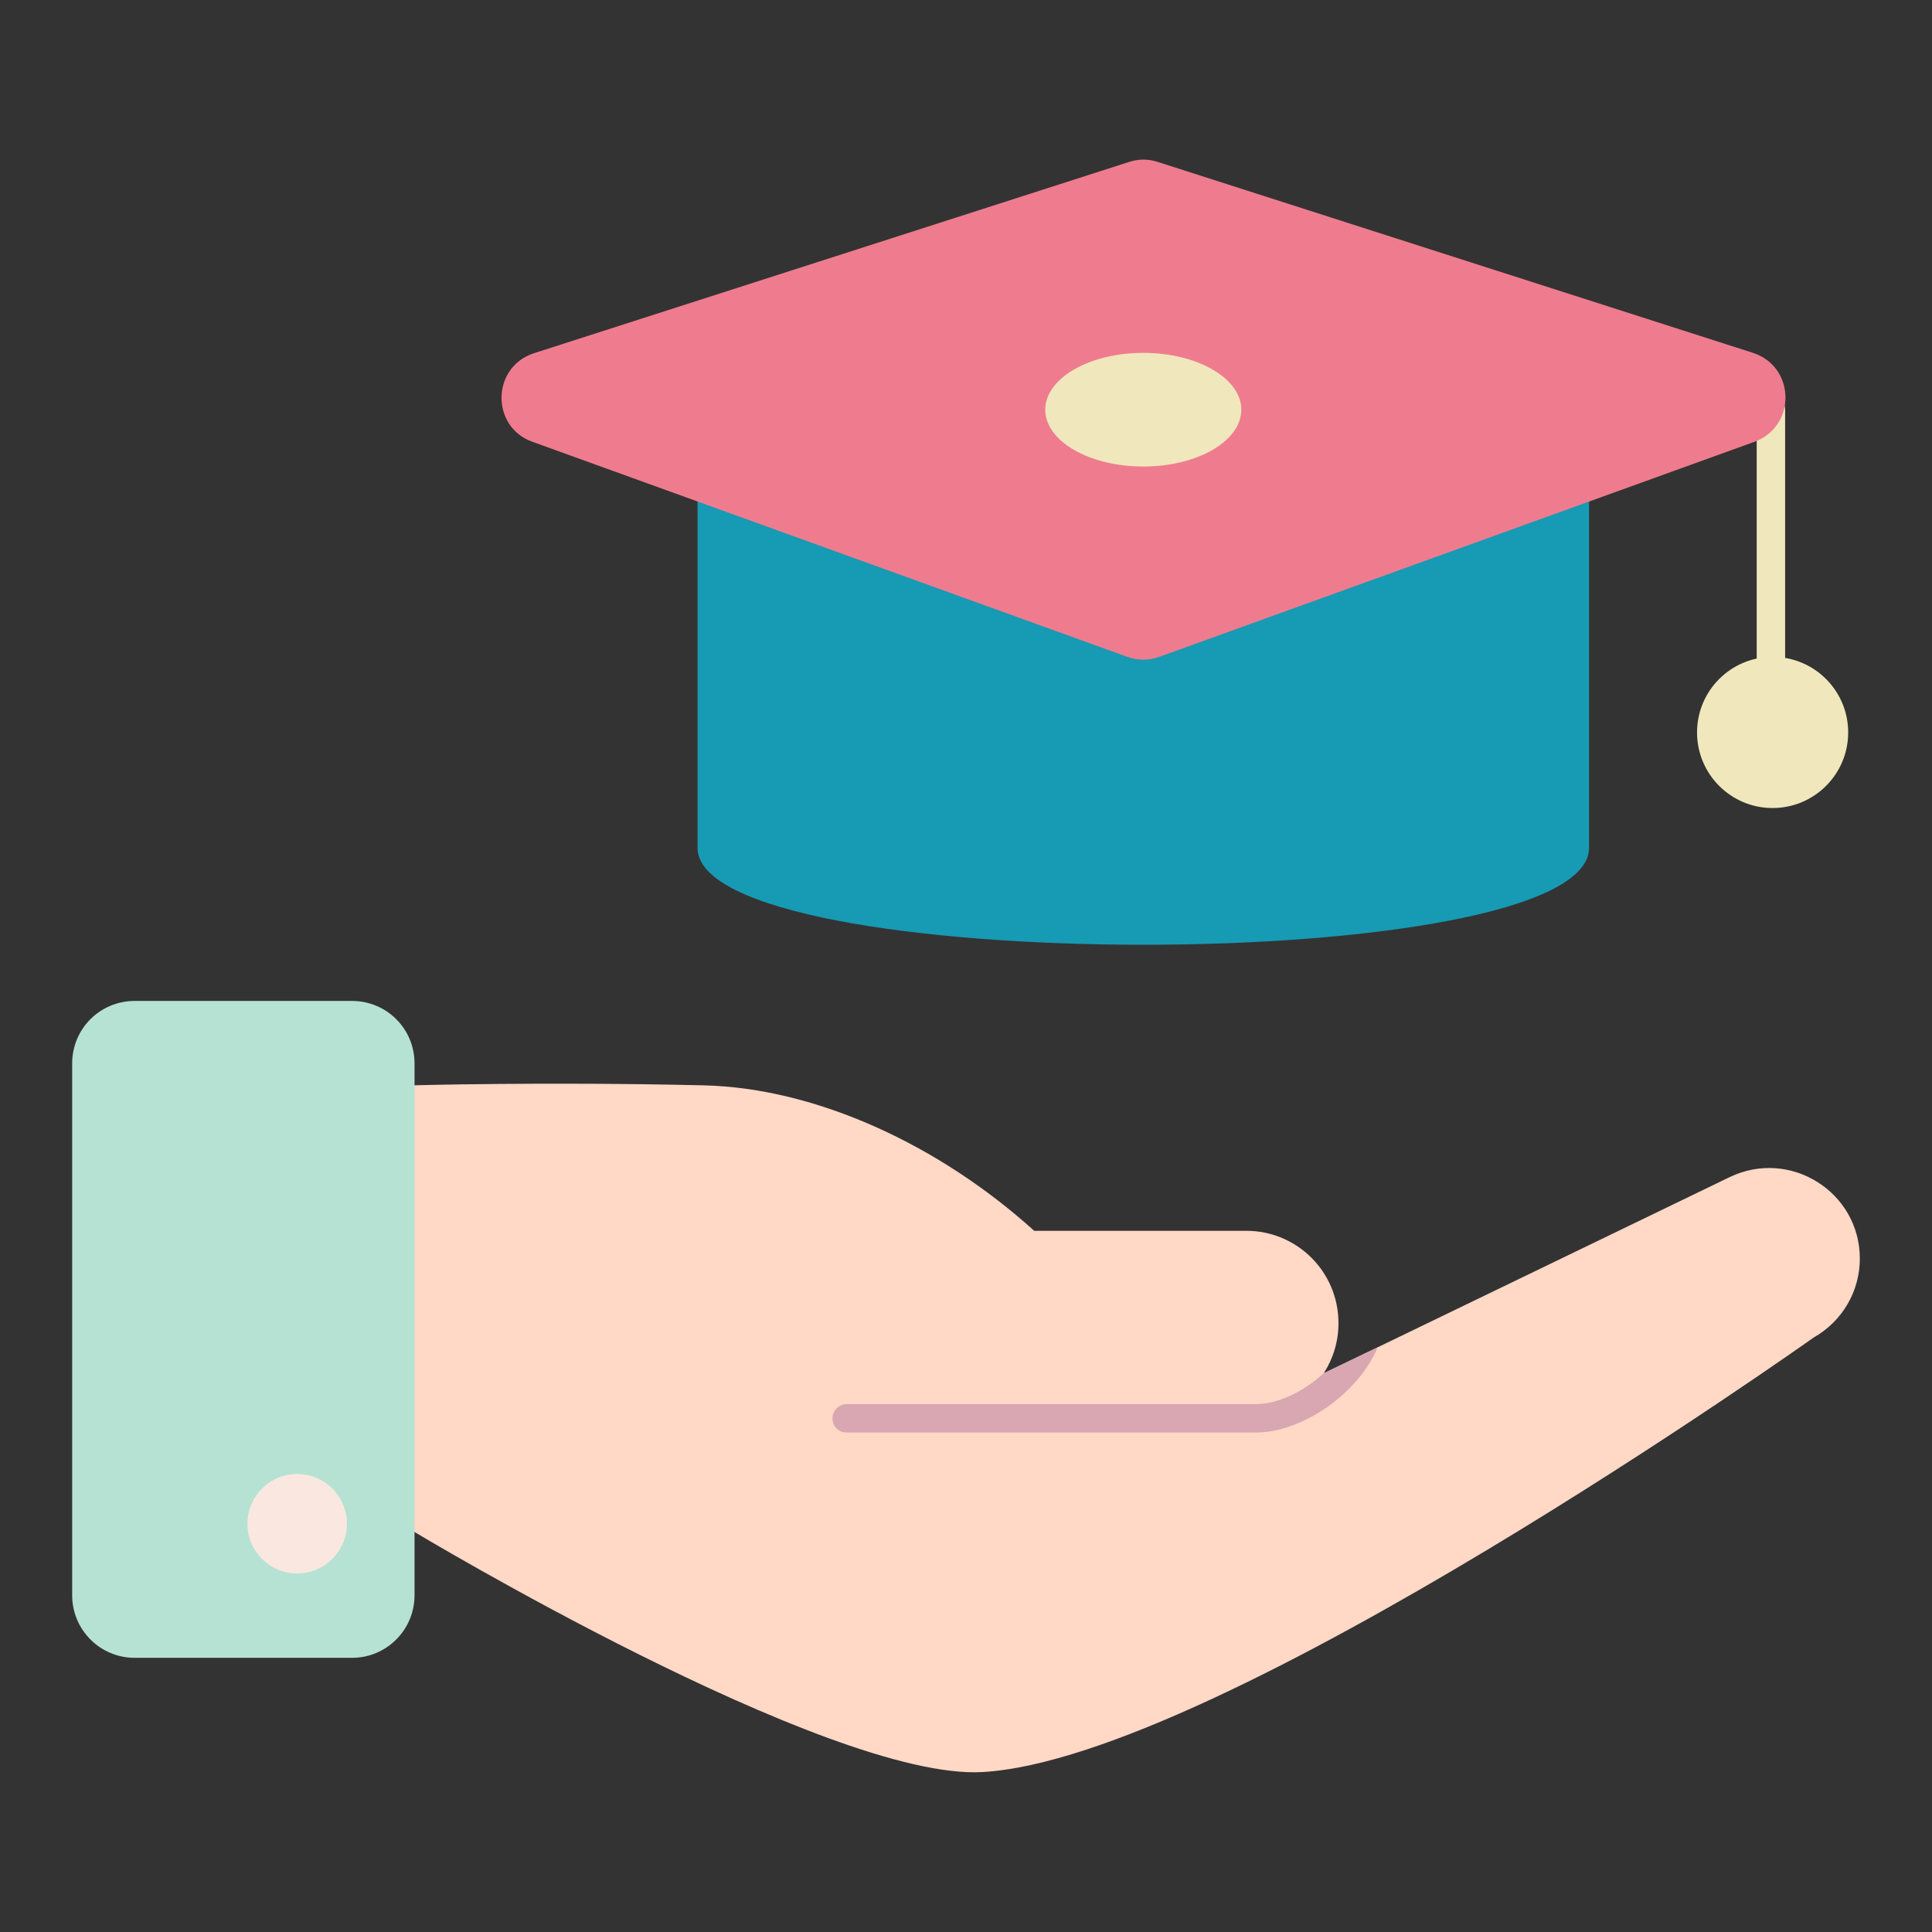 <svg xmlns="http://www.w3.org/2000/svg" xml:space="preserve" id="7728329" x="0" y="0" enable-background="new 0 0 68 68" version="1.1" viewBox="0 0 68 68">
  <rect x="0" y="0" width="68" height="68" fill="#333333" stroke="none"/>
  <path fill="#f0e7bd" d="M62.33,24.81c-0.28,0-0.5-0.22-0.5-0.5v-9.89c0-0.28,0.22-0.5,0.5-0.5s0.5,0.22,0.5,0.5v9.89
							C62.83,24.59,62.61,24.81,62.33,24.81z" class="colorfbe063 svgShape"></path>
  <circle cx="62.39" cy="25.78" r="2.66" fill="#f0e7bd" class="colorfbe063 svgShape"></circle>
  <path fill="#179ab4" d="M24.55,14.42v15.42c0,4.55,31.38,4.55,31.38,0V14.42H24.55z" class="color495e66 svgShape"></path>
  <path fill="#ef7c8e" d="M61.75,15.55L40.8,23.12c-0.36,0.13-0.76,0.13-1.12,0l-20.94-7.57c-1.48-0.53-1.44-2.64,0.06-3.12
						L39.74,5.7c0.33-0.11,0.68-0.11,1.01,0l20.95,6.72C63.2,12.91,63.23,15.01,61.75,15.55z" class="color3c5056 svgShape"></path>
  <ellipse cx="40.24" cy="14.42" fill="#f0e7bd" rx="3.45" ry="2" class="colorfbe063 svgShape"></ellipse>
  <g fill="#000000" class="color000000 svgShape">
    <path fill="#ffd8c6" d="M65.46,44.3c0,1.15-0.62,2.21-1.63,2.78c0,0-20.87,14.82-29.25,15.29c-5.44,0.31-20.06-8.49-20.06-8.49V38.2
			c0,0,4.7-0.13,10.23,0c4,0.09,8.33,2.12,11.65,5.12h7.46c1.8,0,3.25,1.45,3.25,3.25c0,0.65-0.19,1.25-0.51,1.75v0.01l1.89-0.91
			l12.39-5.99C63,40.41,65.46,41.95,65.46,44.3z" class="colorffc6cd svgShape"></path>
  </g>
  <g fill="#000000" class="color000000 svgShape">
    <path fill="#d8a7b1" d="M48.49,47.42c-0.7,1.66-2.68,3-4.29,3H29.8c-0.28,0-0.5-0.22-0.5-0.5c0-0.27,0.22-0.5,0.5-0.5h14.4
				c0.8,0,1.7-0.45,2.39-1.09h0.01L48.49,47.42z" class="colorffaecd svgShape"></path>
  </g>
  <g fill="#000000" class="color000000 svgShape">
    <path fill="#b6e2d3" d="M14.59,37.43v18.72c0,1.21-0.98,2.2-2.2,2.2H4.74c-1.22,0-2.2-0.99-2.2-2.2V37.43c0-1.22,0.98-2.2,2.2-2.2
			h7.65C13.61,35.23,14.59,36.21,14.59,37.43z" class="color8f90fb svgShape"></path>
  </g>
  <g fill="#000000" class="color000000 svgShape">
    <circle cx="10.46" cy="53.63" r="1.75" fill="#fae8e0" class="colorffffff svgShape"></circle>
  </g>
</svg>
